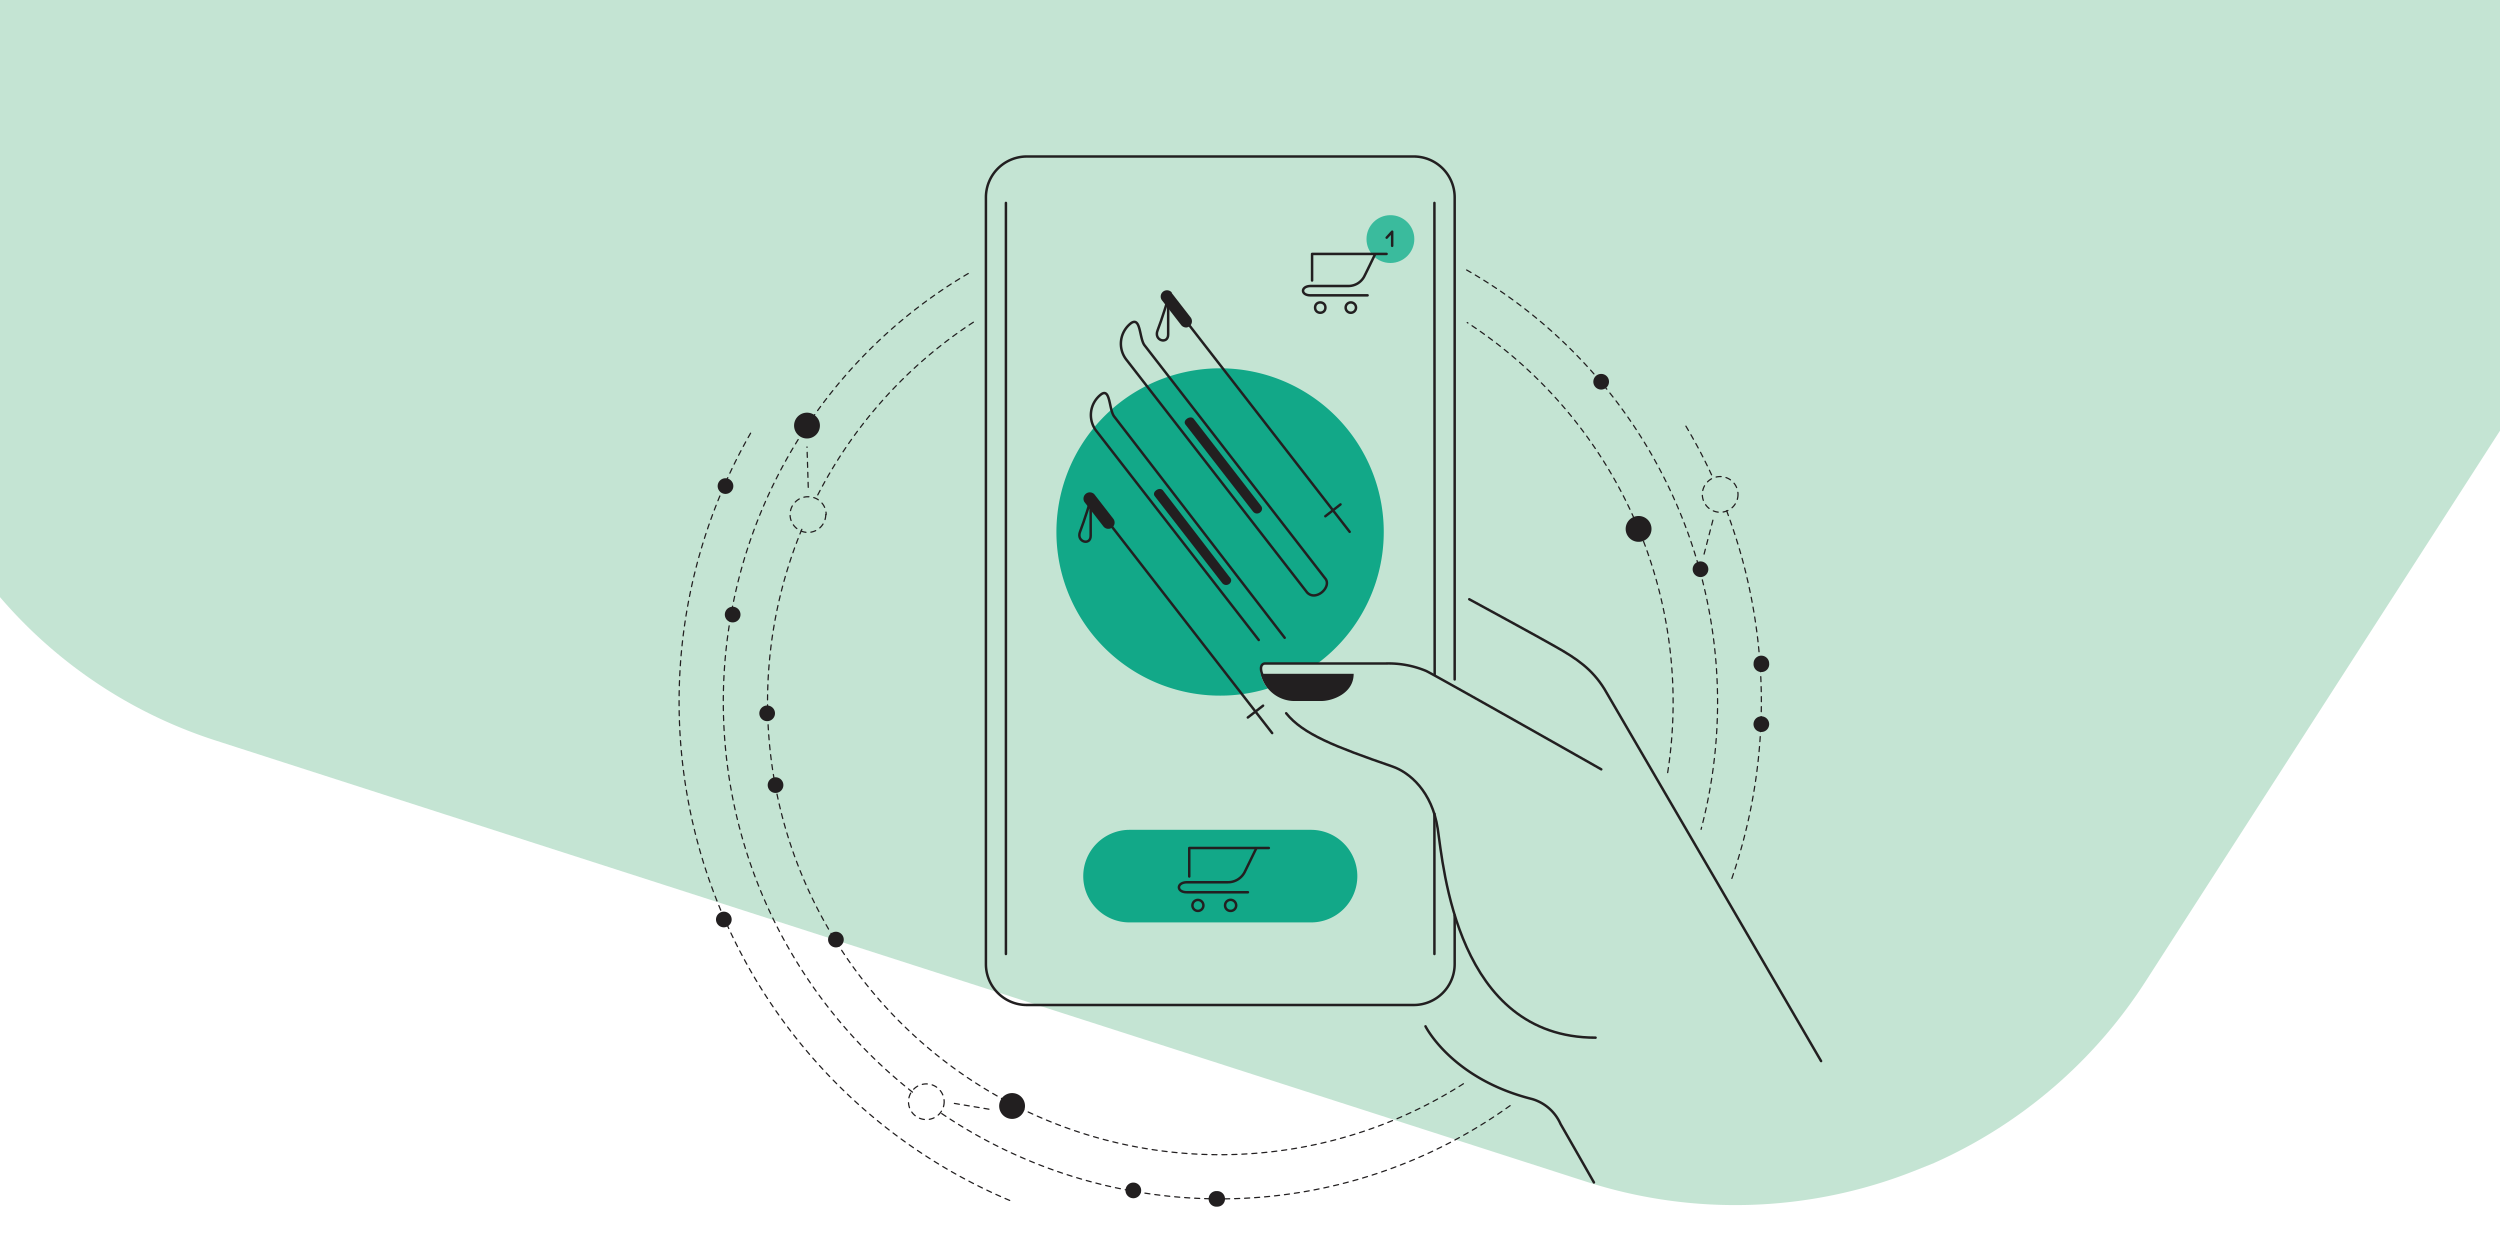 <svg id="Layer_1" data-name="Layer 1" xmlns="http://www.w3.org/2000/svg" xmlns:xlink="http://www.w3.org/1999/xlink" viewBox="0 0 300 150"><defs><style>.cls-1,.cls-11,.cls-12,.cls-13{fill:none;}.cls-2{clip-path:url(#clip-path);}.cls-3{fill:#ffdea3;}.cls-4{clip-path:url(#clip-path-2);}.cls-5{fill:#c4e4d3;}.cls-6{clip-path:url(#clip-path-3);}.cls-7{clip-path:url(#clip-path-4);}.cls-8{fill:#12a888;}.cls-9{fill:#3abb9d;}.cls-10{fill:#221f20;}.cls-11,.cls-12,.cls-13{stroke:#221f20;stroke-linecap:round;}.cls-11{stroke-miterlimit:10;stroke-width:0.15px;stroke-dasharray:0.6;}.cls-12,.cls-13{stroke-linejoin:round;}.cls-12{stroke-width:0.3px;}.cls-13{stroke-width:0.3px;}</style><clipPath id="clip-path"><rect class="cls-1" x="-309.53" width="300" height="150"/></clipPath><clipPath id="clip-path-2"><rect class="cls-1" width="300" height="150"/></clipPath><clipPath id="clip-path-3"><rect class="cls-1" x="-309.53" y="420.13" width="300" height="150"/></clipPath><clipPath id="clip-path-4"><rect class="cls-1" y="420.13" width="300" height="150"/></clipPath></defs><g class="cls-2"><path class="cls-3" d="M-280.8-224.54C-291.9-190.72-356.42,6.2-360,17.66a56.62,56.62,0,0,0,.47,35l3.05,7.29A57,57,0,0,0-323,88.81c4.51,1.47,164.66,53,164.66,53a58.31,58.31,0,0,0,39.26-1.27l2.49-1A58.37,58.37,0,0,0-91.24,117.7L130.35-226.56a41.71,41.71,0,0,0,6.51-25.6l-.11-1.58-1.54-20c-.09-1.26-.25-2.93-.4-5.36l-.08-.18-1-12.39-.38-.93-32.58,2.48Q-64.31-277-229.63-264.4a60.07,60.07,0,0,0-19,4.46,56.75,56.75,0,0,0-32.22,35.4"/></g><g class="cls-4"><path class="cls-5" d="M67.92-224.54C56.83-190.72-7.7,6.2-11.24,17.66a56.62,56.62,0,0,0,.47,35L-7.72,60A57,57,0,0,0,25.72,88.81c4.52,1.47,164.66,53,164.66,53a58.31,58.31,0,0,0,39.26-1.27l2.49-1a58.37,58.37,0,0,0,25.35-21.79L479.07-226.56a41.71,41.71,0,0,0,6.51-25.6l-.11-1.58-1.53-20c-.1-1.26-.26-2.93-.41-5.36l-.07-.18-1-12.39-.38-.93-32.57,2.48Q284.4-277,119.09-264.4a60,60,0,0,0-18.94,4.46,56.77,56.77,0,0,0-32.23,35.4"/></g><g class="cls-6"><path class="cls-3" d="M-280.8,195.6c-11.1,33.81-75.62,230.73-79.16,242.2a56.59,56.59,0,0,0,.47,35l3.05,7.29A57,57,0,0,0-323,508.94c4.51,1.47,164.66,53,164.66,53a58.31,58.31,0,0,0,39.26-1.27l2.49-1a58.37,58.37,0,0,0,25.35-21.79L130.35,193.57a41.71,41.71,0,0,0,6.51-25.6l-.11-1.58-1.54-20c-.09-1.26-.25-2.93-.4-5.36l-.08-.18-1-12.39-.38-.92-32.58,2.47q-165.12,13.08-330.44,25.68a59.82,59.82,0,0,0-19,4.47,56.73,56.73,0,0,0-32.22,35.4"/></g><g class="cls-7"><path class="cls-5" d="M67.92,195.6C56.83,229.41-7.7,426.33-11.24,437.8a56.59,56.59,0,0,0,.47,35l3.05,7.29a57,57,0,0,0,33.44,28.82c4.52,1.47,164.66,53,164.66,53a58.31,58.31,0,0,0,39.26-1.27l2.49-1a58.37,58.37,0,0,0,25.35-21.79L479.07,193.57a41.71,41.71,0,0,0,6.51-25.6l-.11-1.58-1.53-20c-.1-1.26-.26-2.93-.41-5.36l-.07-.18-1-12.39-.38-.92-32.57,2.47Q284.4,143.13,119.09,155.73a59.69,59.69,0,0,0-18.94,4.47C84.93,166.57,73.34,179,67.92,195.6"/></g><g id="solid_shapes" data-name="solid shapes"><path class="cls-8" d="M151.78,79.62h6.32a19.64,19.64,0,1,0-5.95,3C151.06,81.31,151,79.62,151.78,79.62Z"/><circle class="cls-9" cx="166.85" cy="28.69" r="2.87"/><path class="cls-8" d="M135.55,99.58h21.77a5.56,5.56,0,0,1,5.56,5.56h0a5.55,5.55,0,0,1-5.56,5.55H135.55a5.55,5.55,0,0,1-5.56-5.55h0A5.56,5.56,0,0,1,135.55,99.58Z"/><path class="cls-10" d="M162.44,80.86c0,2.39-2.61,3.26-3.86,3.26h-3.06a4.14,4.14,0,0,1-4.22-3.26Z"/><path class="cls-10" d="M198.18,63.46a1.55,1.55,0,1,1-1.55-1.54h0A1.54,1.54,0,0,1,198.18,63.46Z"/><path class="cls-10" d="M98.39,51.07a1.55,1.55,0,1,1-1.55-1.55h0A1.55,1.55,0,0,1,98.39,51.07Z"/><path class="cls-10" d="M123,132.71a1.55,1.55,0,1,1-1.55-1.54h0A1.54,1.54,0,0,1,123,132.71Z"/><path class="cls-10" d="M142.34,39.3a.76.76,0,0,1-.6-.29l-2.27-2.93a.75.75,0,0,1,.07-1.06.76.76,0,0,1,1.07.07l0,.07,2.27,2.93a.76.76,0,0,1-.6,1.22Z"/><path class="cls-10" d="M133,63.46a.74.74,0,0,1-.6-.3l-2.27-2.92a.76.76,0,0,1,1.19-.93l2.27,2.93a.75.75,0,0,1-.59,1.22Z"/><path class="cls-10" d="M193.08,45.8a.94.94,0,1,1-.93-.93h0A.93.93,0,0,1,193.08,45.8Z"/><path class="cls-10" d="M101.25,112.74a.94.94,0,1,1-.93-.93.94.94,0,0,1,.93.93Z"/><path class="cls-10" d="M147,143.86a.92.92,0,0,1-.93.94.94.94,0,1,1,0-1.87h0A.93.93,0,0,1,147,143.86Z"/><path class="cls-10" d="M136.94,142.84a.94.94,0,1,1-.94-.93.94.94,0,0,1,.94.93Z"/><path class="cls-10" d="M94,94.31a.94.94,0,0,1-1.87,0,.94.94,0,1,1,1.87,0Z"/><path class="cls-10" d="M87.8,110.34a.94.94,0,1,1-.94-.94.94.94,0,0,1,.94.94Z"/><path class="cls-10" d="M88,58.32a.94.94,0,1,1-.94-.93.94.94,0,0,1,.94.93Z"/><path class="cls-10" d="M93,85.59a.94.94,0,1,1-.94-.93.94.94,0,0,1,.94.93Z"/><path class="cls-10" d="M88.86,73.75a.94.94,0,1,1-.94-.94.94.94,0,0,1,.94.94Z"/><path class="cls-10" d="M212.3,86.9a.94.94,0,1,1-.94-.94.94.94,0,0,1,.94.94Z"/><path class="cls-10" d="M212.3,79.61a.94.94,0,1,1-1.87,0,.93.93,0,0,1,.93-.93h0A.94.94,0,0,1,212.3,79.61Z"/><path class="cls-10" d="M205,68.3a.94.94,0,1,1-.94-.93.94.94,0,0,1,.94.93Z"/><path class="cls-10" d="M150.38,61.41l-8.14-10.48c-.36-.51.61-1.15,1-.68l8.05,10.41C151.82,61.25,150.91,62,150.38,61.41Z"/><path class="cls-10" d="M146.69,70l-8.14-10.48c-.35-.52.61-1.16,1-.68l8,10.41C148.14,69.8,147.23,70.57,146.69,70Z"/></g><g id="dotted_lines" data-name="dotted lines"><path class="cls-11" d="M113.3,132.21a2.14,2.14,0,1,1-2.14-2.14h0A2.14,2.14,0,0,1,113.3,132.21Z"/><path class="cls-11" d="M99.09,61.75A2.14,2.14,0,1,1,97,59.61h0a2.14,2.14,0,0,1,2.14,2.14Z"/><path class="cls-11" d="M208.56,59.33a2.14,2.14,0,1,1-2.14-2.14h0A2.14,2.14,0,0,1,208.56,59.33Z"/><path class="cls-11" d="M109.49,131.05a59.65,59.65,0,0,1,6.84-98.31"/><path class="cls-11" d="M181.21,132.68a59.68,59.68,0,0,1-68.45.78"/><path class="cls-11" d="M176,32.4a59.73,59.73,0,0,1,28.13,67.12"/><path class="cls-11" d="M121.16,144.05A64.92,64.92,0,0,1,86.6,59a63.75,63.75,0,0,1,3.77-7.53"/><path class="cls-11" d="M207.2,61.3q1,2.7,1.79,5.49a65.21,65.21,0,0,1-1.28,38.95"/><path class="cls-11" d="M202.31,51.14a63.11,63.11,0,0,1,3.27,6.26"/><path class="cls-11" d="M200.12,92.71a54.41,54.41,0,0,0-24.05-54"/><path class="cls-11" d="M96.22,63.52A54.31,54.31,0,0,0,175.69,130"/><path class="cls-11" d="M116.8,38.67A54.52,54.52,0,0,0,97.88,59.89"/><line class="cls-11" x1="204.49" y1="66.49" x2="205.55" y2="62.41"/><line class="cls-11" x1="96.99" y1="58.48" x2="96.84" y2="53.64"/><line class="cls-11" x1="114.53" y1="132.41" x2="119.07" y2="133.17"/></g><g id="solid_lines" data-name="solid lines"><path class="cls-12" d="M137.38,41.48,159,69.38c.91,1-1.1,2.87-2.16,1.7l-21.66-27.9a3.11,3.11,0,0,1,.57-4.42C136.93,38,136.7,40.69,137.38,41.48Z"/><path class="cls-12" d="M151.05,76.8,131.58,51.74a3.12,3.12,0,0,1,.57-4.43c1.13-.79.91,1.93,1.59,2.72l20.42,26.5"/><path class="cls-12" d="M218.53,127.33s-24.94-42.87-26-44.65c-1.48-2.38-3.29-3.63-5.9-5.1-1.73-1-10.32-5.67-10.32-5.67"/><path class="cls-12" d="M192.15,92.32s-19.62-11.12-21-11.8a11.69,11.69,0,0,0-4.88-.9H151.78s-1.28,0,.43,2.79"/><path class="cls-12" d="M154.34,85.59c2,2.5,5.83,4,12.75,6.39,2.06.71,4.76,3,5.44,7.48s2.27,25.06,18.94,25.06"/><path class="cls-12" d="M171.06,123.16s3.14,6.31,12.81,8.73a5.37,5.37,0,0,1,3.4,3c1.7,2.95,4,7,4,7"/><path class="cls-12" d="M174.56,109.85v5.84a4.91,4.91,0,0,1-4.91,4.91H123.22a4.91,4.91,0,0,1-4.91-4.91v-92a4.91,4.91,0,0,1,4.91-4.91h46.43a4.91,4.91,0,0,1,4.91,4.91V81.53"/><line class="cls-12" x1="172.13" y1="24.35" x2="172.16" y2="80.93"/><line class="cls-12" x1="120.71" y1="114.48" x2="120.71" y2="24.35"/><line class="cls-12" x1="172.13" y1="97.65" x2="172.13" y2="114.48"/><line class="cls-12" x1="140.29" y1="35.91" x2="161.96" y2="63.82"/><line class="cls-12" x1="159.04" y1="61.95" x2="160.86" y2="60.53"/><path class="cls-12" d="M140.18,35.84v4.31c0,1.2-1.77.75-1.27-.51S140.18,35.84,140.18,35.84Z"/><line class="cls-12" x1="130.99" y1="60.06" x2="152.66" y2="87.97"/><line class="cls-12" x1="149.74" y1="86.1" x2="151.57" y2="84.68"/><path class="cls-12" d="M130.88,60V64.3c0,1.21-1.77.75-1.27-.51S130.88,60,130.88,60Z"/><polyline class="cls-12" points="152.26 101.76 142.71 101.76 142.71 105.18"/><path class="cls-12" d="M150.74,101.82l-1.39,2.85a2.26,2.26,0,0,1-2,1.2h-4.88c-1.32,0-1.32,1.2-.06,1.2h7.34"/><circle class="cls-13" cx="143.75" cy="108.65" r="0.66"/><path class="cls-12" d="M148.34,108.65a.66.66,0,0,1-.67.66.65.65,0,0,1-.66-.66.66.66,0,0,1,.66-.67.67.67,0,0,1,.67.67Z"/><polyline class="cls-12" points="166.39 30.47 157.45 30.47 157.45 33.66"/><path class="cls-12" d="M165,30.53s-1,2.07-1.3,2.66a2.15,2.15,0,0,1-1.84,1.13h-4.55c-1.25,0-1.25,1.12-.06,1.12h6.86"/><circle class="cls-12" cx="158.43" cy="36.91" r="0.62"/><path class="cls-12" d="M162.72,36.91a.62.62,0,0,1-.62.62.61.61,0,0,1-.62-.62.62.62,0,0,1,.62-.62h0A.62.62,0,0,1,162.72,36.91Z"/><polyline class="cls-12" points="166.4 28.52 167.06 27.8 167.06 29.5"/></g></svg>